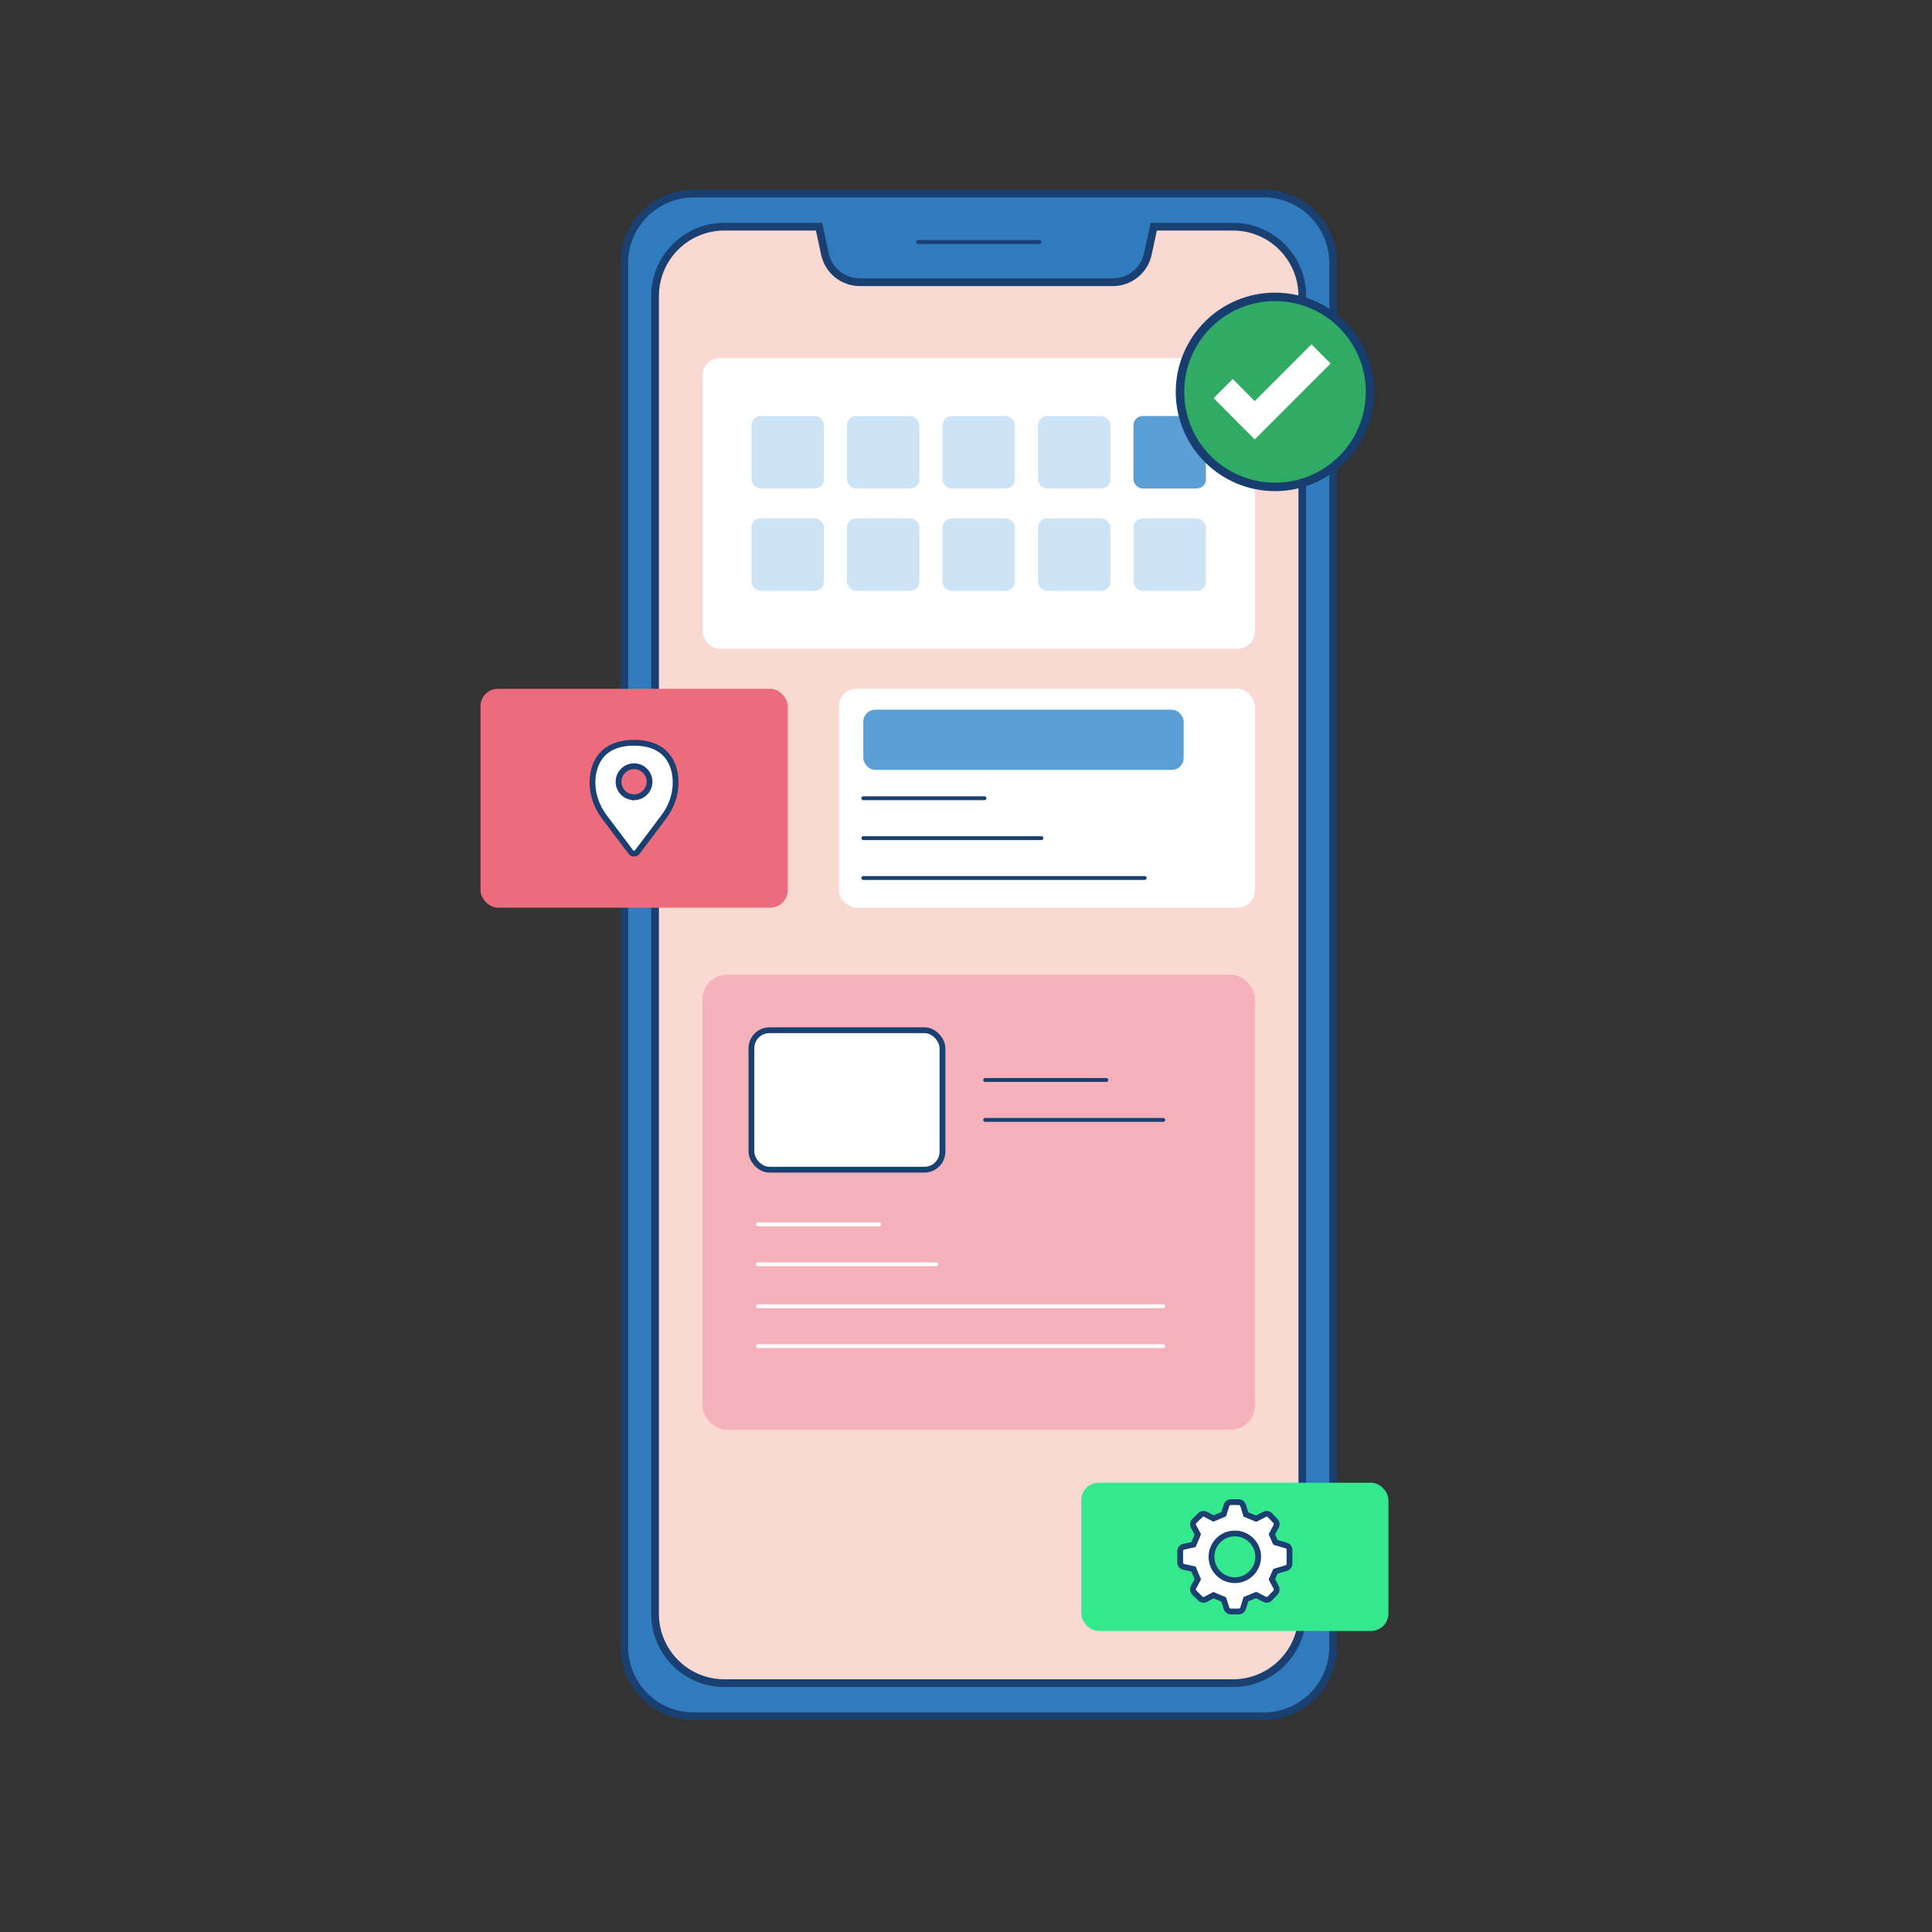 <?xml version="1.0" encoding="UTF-8"?>
<svg id="Calque_2" data-name="Calque 2" xmlns="http://www.w3.org/2000/svg" viewBox="0 0 500 500">
  <rect x="0" y="0" width="500" height="500" fill="#333333" stroke="none"/>
  <g>
    <path d="M177.73,58.66h151.11c4.52,0,8.2,3.67,8.2,8.2v360.97c0,4.28-3.48,7.76-7.76,7.76h-151.98c-4.28,0-7.76-3.48-7.76-7.76V66.86c0-4.52,3.67-8.2,8.2-8.2Z" fill="#fad9d2"/>
    <path d="M327.07,50.1h-147.56c-9.91,0-17.95,8.04-17.95,17.96v358.15c0,9.92,8.04,17.96,17.95,17.96h147.56c9.91,0,17.95-8.04,17.95-17.96V68.05c0-9.92-8.04-17.96-17.95-17.96ZM337.04,417.64c0,9.92-8.04,17.96-17.95,17.96h-131.61c-9.91,0-17.95-8.04-17.95-17.96V76.62c0-9.92,8.04-17.96,17.95-17.96h24.48l1.53,7.08c.92,4.26,4.68,7.3,9.03,7.3h65.51c4.35,0,8.12-3.04,9.03-7.3l1.53-7.08h20.5c9.91,0,17.95,8.04,17.95,17.96v341.02Z" fill="#307abe" stroke="#1a3f71" stroke-miterlimit="10" stroke-width="2"/>
  </g>
  <rect x="181.81" y="92.68" width="142.96" height="75.22" rx="4.5" ry="4.5" fill="#fff"/>
  <rect x="217.12" y="178.26" width="107.64" height="56.64" rx="4.5" ry="4.5" fill="#fff"/>
  <rect x="124.35" y="178.26" width="79.5" height="56.64" rx="4.5" ry="4.5" fill="#ec6c7e"/>
  <rect x="279.83" y="383.73" width="79.5" height="38.36" rx="4.5" ry="4.5" fill="#34e88e"/>
  <g>
    <g>
      <rect x="194.47" y="107.67" width="18.75" height="18.75" rx="2.35" ry="2.35" fill="#cde4f7"/>
      <rect x="219.19" y="107.67" width="18.75" height="18.75" rx="2.35" ry="2.35" fill="#cde4f7"/>
      <rect x="243.91" y="107.67" width="18.75" height="18.75" rx="2.35" ry="2.35" fill="#cde4f7"/>
      <rect x="268.63" y="107.67" width="18.75" height="18.75" rx="2.35" ry="2.35" fill="#cde4f7"/>
      <rect x="293.34" y="107.67" width="18.75" height="18.75" rx="2.35" ry="2.35" fill="#5aa0d7"/>
    </g>
    <g>
      <rect x="194.47" y="134.16" width="18.75" height="18.75" rx="2.35" ry="2.35" fill="#cde4f7"/>
      <rect x="219.19" y="134.16" width="18.75" height="18.75" rx="2.35" ry="2.35" fill="#cde4f7"/>
      <rect x="243.91" y="134.16" width="18.75" height="18.75" rx="2.35" ry="2.35" fill="#cde4f7"/>
      <rect x="268.63" y="134.16" width="18.75" height="18.75" rx="2.35" ry="2.35" fill="#cde4f7"/>
      <rect x="293.34" y="134.16" width="18.75" height="18.75" rx="2.35" ry="2.35" fill="#cde4f7"/>
    </g>
  </g>
  <path d="M164.1,192.23c-8.74,0-10.75,5.92-10.77,10.26,0,3.24,1.14,6.37,3.09,8.95l6.85,9.07c.41.55,1.23.55,1.65,0l6.85-9.07c1.95-2.58,3.1-5.72,3.09-8.95-.02-4.34-2.03-10.26-10.77-10.26ZM163.21,206.24c-1.48-.32-2.68-1.5-3.02-2.97-.65-2.8,1.65-5.28,4.43-4.94,1.89.24,3.38,1.85,3.48,3.75.14,2.62-2.2,4.73-4.89,4.15Z" fill="#fff" stroke="#1a3f71" stroke-miterlimit="10" stroke-width="1.5"/>
  <rect x="223.42" y="183.67" width="82.91" height="15.58" rx="3.07" ry="3.07" fill="#5aa0d7"/>
  <line x1="223.42" y1="206.58" x2="254.79" y2="206.58" fill="none" stroke="#1a3f71" stroke-linecap="round" stroke-linejoin="round"/>
  <line x1="223.42" y1="216.91" x2="269.52" y2="216.91" fill="none" stroke="#1a3f71" stroke-linecap="round" stroke-linejoin="round"/>
  <line x1="223.42" y1="227.23" x2="296.25" y2="227.23" fill="none" stroke="#1a3f71" stroke-linecap="round" stroke-linejoin="round"/>
  <line x1="237.6" y1="62.63" x2="268.97" y2="62.63" fill="none" stroke="#1a3f71" stroke-linecap="round" stroke-linejoin="round"/>
  <rect x="181.81" y="252.26" width="142.96" height="117.78" rx="6.3" ry="6.3" fill="#f5b1b9"/>
  <g>
    <path d="M354.56,101.42c0,13.58-11.01,24.59-24.59,24.59s-24.59-11.01-24.59-24.59,11.01-24.59,24.59-24.59,24.59,11.01,24.59,24.59" fill="#30ab66" stroke="#173e6f" stroke-miterlimit="10" stroke-width="2.19"/>
    <polygon points="344.36 94.08 339.41 89.12 324.72 103.81 319.04 98.09 314.08 103.04 324.72 113.72 344.36 94.08" fill="#fff"/>
  </g>
  <rect x="194.47" y="266.62" width="49.44" height="36.09" rx="4.67" ry="4.67" fill="#fff" stroke="#1a3f71" stroke-miterlimit="10" stroke-width="1.5"/>
  <g>
    <line x1="254.95" y1="279.5" x2="286.32" y2="279.5" fill="none" stroke="#1a3f71" stroke-linecap="round" stroke-linejoin="round"/>
    <line x1="254.95" y1="289.83" x2="301.05" y2="289.83" fill="none" stroke="#1a3f71" stroke-linecap="round" stroke-linejoin="round"/>
  </g>
  <g>
    <line x1="196.14" y1="316.86" x2="227.51" y2="316.86" fill="none" stroke="#fff" stroke-linecap="round" stroke-linejoin="round"/>
    <line x1="196.14" y1="327.19" x2="242.24" y2="327.19" fill="none" stroke="#fff" stroke-linecap="round" stroke-linejoin="round"/>
  </g>
  <g>
    <line x1="196.14" y1="338.06" x2="301.05" y2="338.06" fill="none" stroke="#fff" stroke-linecap="round" stroke-linejoin="round"/>
    <line x1="196.14" y1="348.38" x2="301.05" y2="348.38" fill="none" stroke="#fff" stroke-linecap="round" stroke-linejoin="round"/>
  </g>
  <path d="M332.89,399.99l-2.81-.83-.92-2.09,1.11-2.06c.25-.45.17-1-.18-1.37l-1.42-1.5c-.36-.37-.92-.47-1.39-.23l-2.19,1.12-2.65-1.09-.73-2.37c-.16-.49-.61-.82-1.12-.82h-2.04c-.51,0-.96.33-1.12.81l-.74,2.32-2.64,1.1-2.03-1.07c-.45-.24-1.01-.16-1.37.2l-1.56,1.53c-.37.37-.46.93-.21,1.39l1.11,2.07-1.09,2.64-2.55.56c-.54.11-.92.59-.92,1.14v2.93c0,.55.38,1.02.92,1.14l2.55.56,1.09,2.64-1.11,2.07c-.25.45-.16,1.02.21,1.39l1.56,1.53c.36.36.92.44,1.37.2l2.03-1.07,2.64,1.1.74,2.32c.16.48.61.81,1.12.81h2.04c.51,0,.96-.33,1.12-.82l.73-2.37,2.65-1.09,2.19,1.12c.47.24,1.03.14,1.39-.24l1.42-1.49c.35-.37.43-.92.18-1.37l-1.11-2.06.92-2.09,2.81-.84c.49-.14.83-.6.83-1.12v-3.57c0-.52-.34-.98-.83-1.13ZM325.57,403.65c-.37,2.98-2.91,5.3-5.99,5.3s-5.62-2.3-6-5.28c-.03-.25-.05-.5-.05-.77,0-3.33,2.71-6.04,6.05-6.04s6.04,2.71,6.04,6.04c0,.25-.02.49-.05.75Z" fill="#fff" stroke="#1a3f71" stroke-miterlimit="10" stroke-width="1.5"/>
</svg>